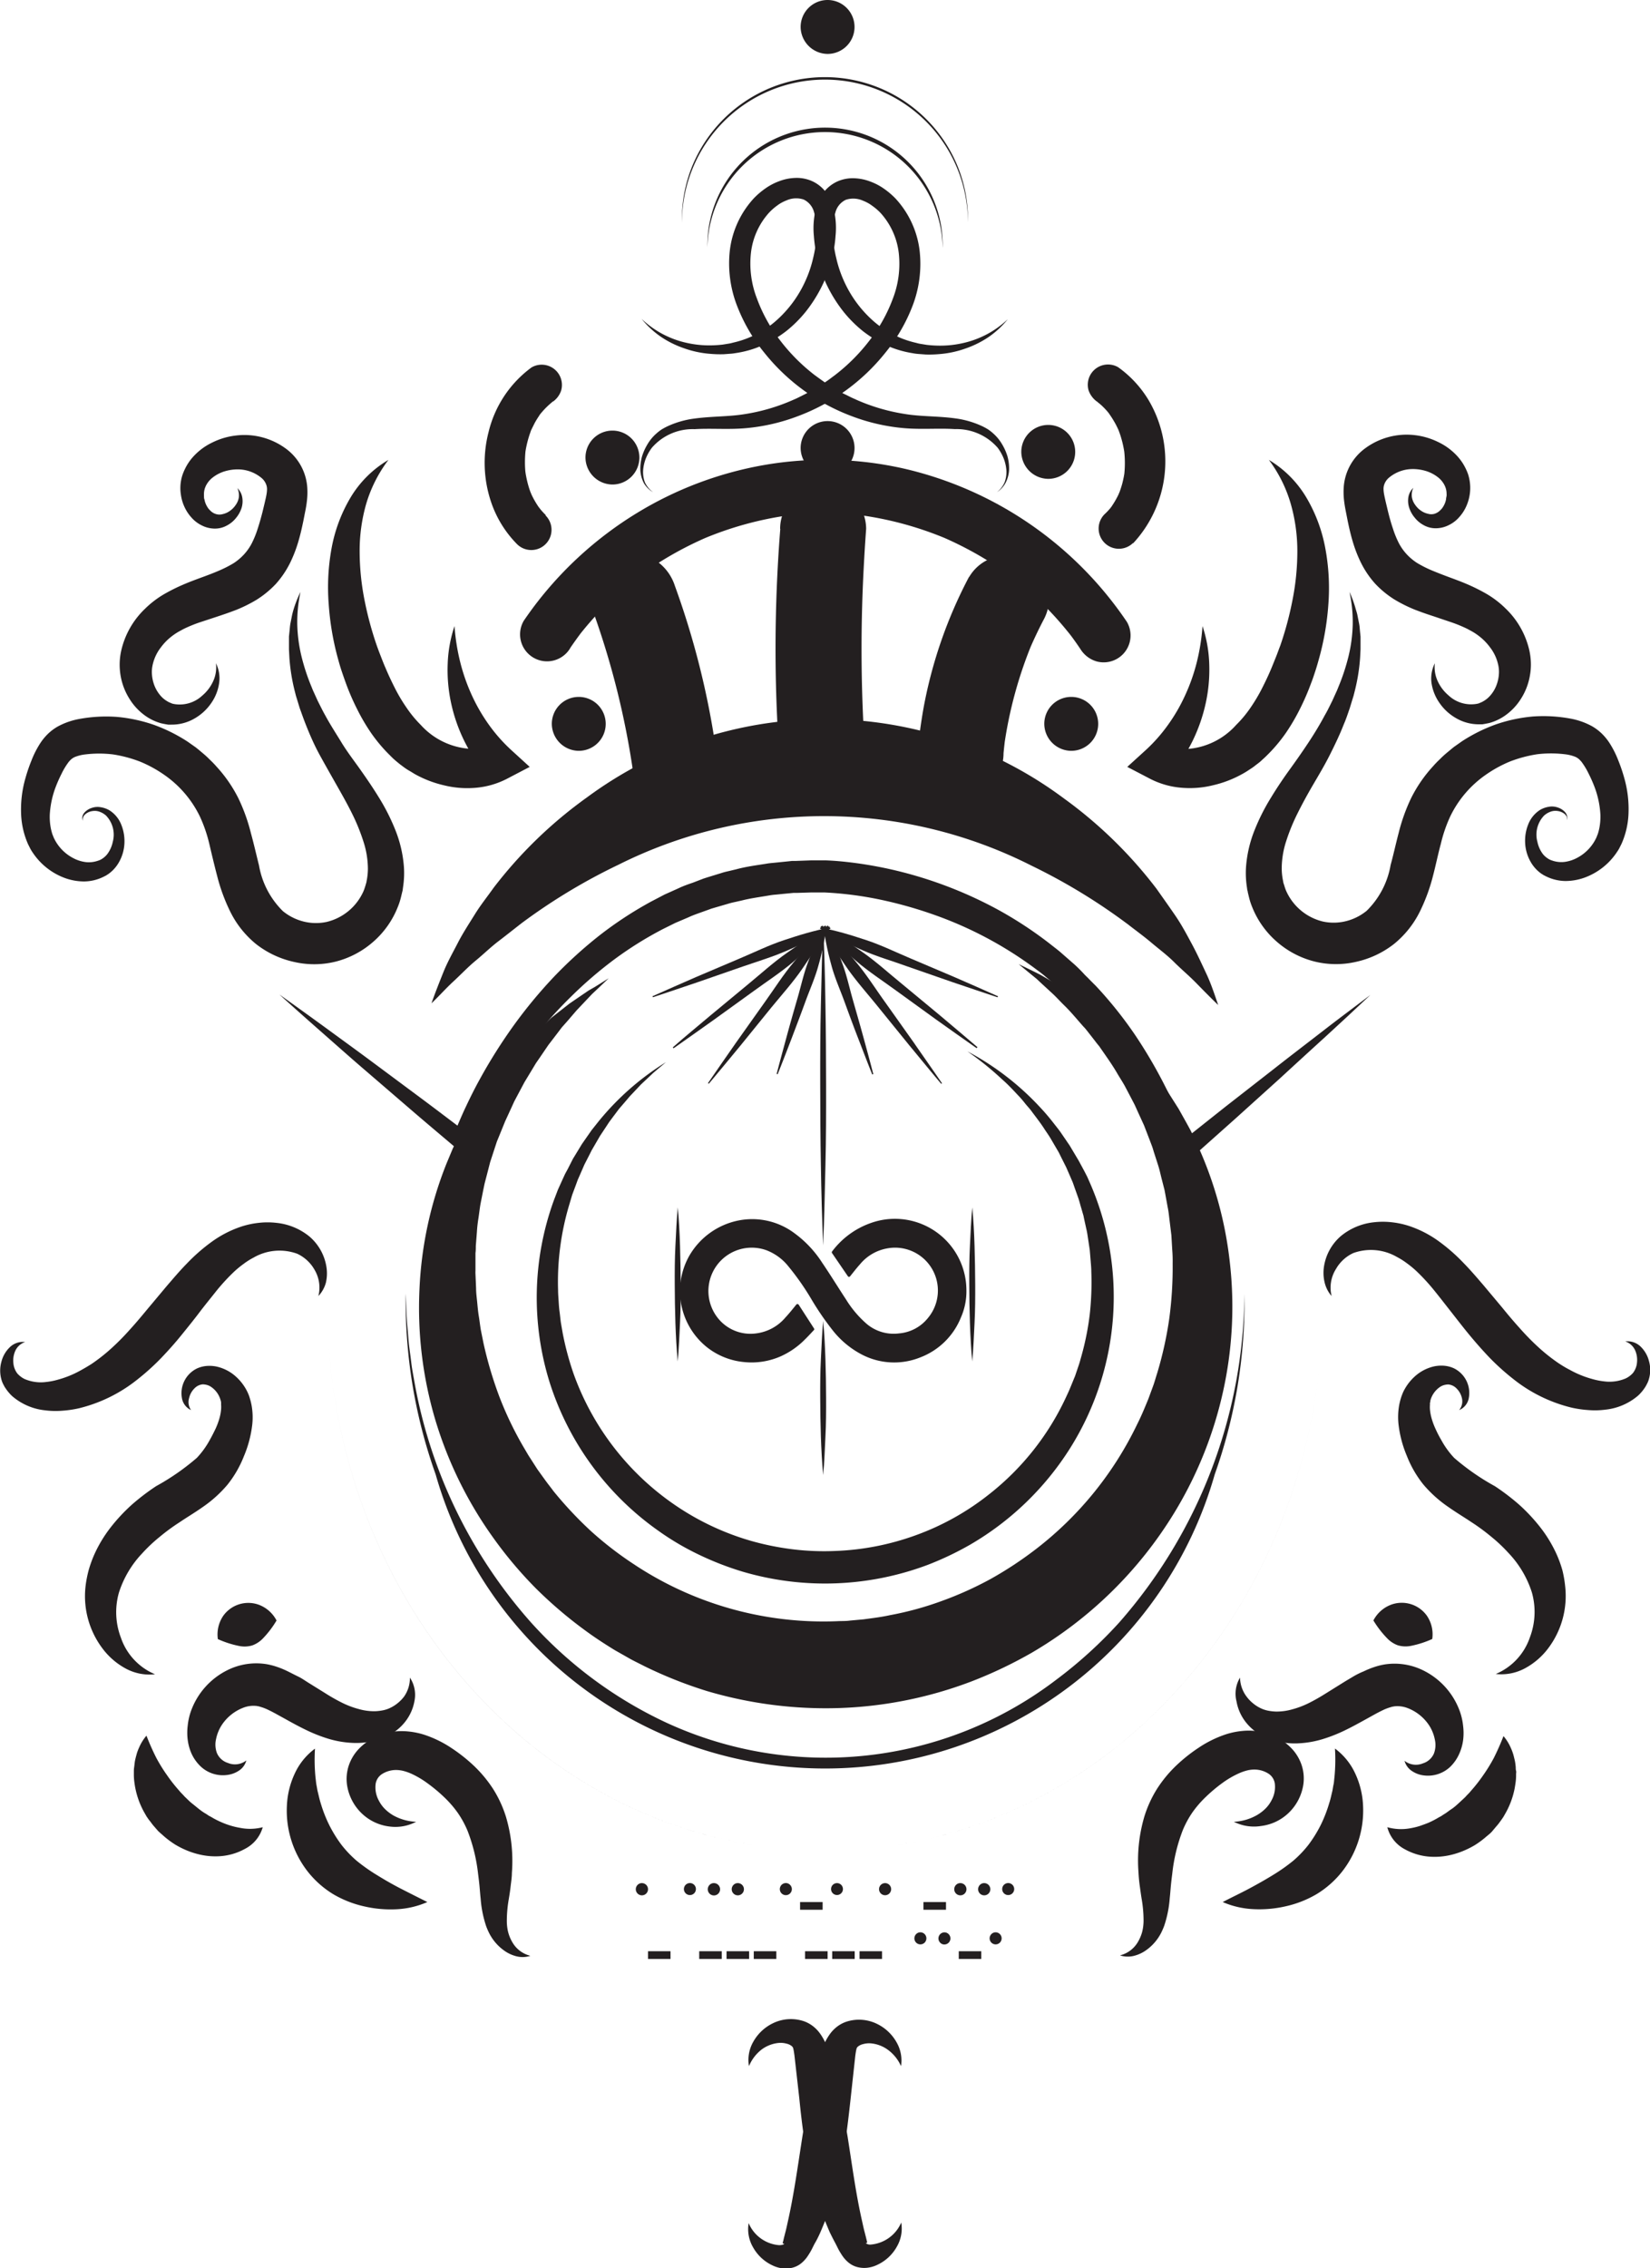 <svg xmlns="http://www.w3.org/2000/svg" width="30" height="41.225" viewBox="0 0 30 41.225">
  <g id="Lootverse_Emblem_black" data-name="Lootverse Emblem_black" transform="translate(-195.851 -75.41)">
    <path id="Path_10969" data-name="Path 10969" d="M402.552,255.99c.068-.1.14-.2.215-.3l-.077.1a6.1,6.1,0,0,1,1.089-1.091l-.1.076a6.38,6.38,0,0,1,1.414-.824l-.117.05a6.2,6.2,0,0,1,1.56-.428l-.13.018a5.875,5.875,0,0,1,1.56,0l-.13-.018a6.207,6.207,0,0,1,1.56.428l-.117-.05a6.393,6.393,0,0,1,1.413.825l-.1-.076a6.112,6.112,0,0,1,1.077,1.075l-.076-.1q.124.16.237.329a.518.518,0,0,0,.292.225.489.489,0,0,0,.553-.719,6.709,6.709,0,0,0-4.055-2.785,6.5,6.5,0,0,0-2.559-.061,6.632,6.632,0,0,0-2.3.873,6.732,6.732,0,0,0-1.883,1.718q-.086.116-.168.236a.49.49,0,1,0,.846.495Z" transform="translate(-196.336 -168.799)" fill="#231f20"/>
    <path id="Path_10970" data-name="Path 10970" d="M351.77,358.257c.066-.189.14-.374.215-.562s.173-.359.265-.538.2-.342.307-.515.229-.324.345-.488a8.012,8.012,0,0,1,1.694-1.639,7.275,7.275,0,0,1,8.67.016,8.026,8.026,0,0,1,1.689,1.647c.116.165.231.326.343.49s.207.343.3.516.179.361.263.54.148.375.213.564c-.139-.133-.271-.268-.4-.4s-.273-.252-.4-.379-.276-.237-.412-.352-.281-.22-.421-.329a10.714,10.714,0,0,0-1.759-1.072,8.352,8.352,0,0,0-7.512-.018,10.648,10.648,0,0,0-1.762,1.063c-.139.108-.278.219-.421.328s-.272.236-.413.352-.268.252-.405.378S351.91,358.124,351.77,358.257Z" transform="translate(-148.074 -264.612)" fill="#231f20"/>
    <path id="Path_10971" data-name="Path 10971" d="M423.154,290.213a14.949,14.949,0,0,1,.744,2.954.584.584,0,0,0,.139.265.59.59,0,0,0,.219.2.78.78,0,0,0,1.068-.28l.079-.186a.785.785,0,0,0,0-.415,14.937,14.937,0,0,0-.744-2.953.876.876,0,0,0-.359-.467.781.781,0,0,0-1.068.28A.759.759,0,0,0,423.154,290.213Z" transform="translate(-216.538 -203.742)" fill="#231f20"/>
    <path id="Path_10972" data-name="Path 10972" d="M494.133,263.862a27.63,27.63,0,0,0-.077,2.893q.011.412.034.823a.822.822,0,0,0,.228.553.783.783,0,0,0,1.107,0,.763.763,0,0,0,.228-.553,27.755,27.755,0,0,1-.009-2.894q.02-.412.05-.822a.783.783,0,0,0-1.335-.553l-.122.158a.78.78,0,0,0-.107.394Z" transform="translate(-284.095 -178.84)" fill="#231f20"/>
    <path id="Path_10973" data-name="Path 10973" d="M550.077,290.007a8.326,8.326,0,0,0-.824,2.365c-.05.279-.088.56-.114.842a.589.589,0,0,0,.067.3.578.578,0,0,0,.162.252.784.784,0,0,0,1.107,0l.122-.158a.774.774,0,0,0,.107-.394q.015-.16.036-.318l-.028.208a7.7,7.7,0,0,1,.531-1.937l-.078.186q.121-.284.264-.559a.823.823,0,0,0,.079-.6.782.782,0,0,0-.962-.545.787.787,0,0,0-.466.359Z" transform="translate(-336.607 -204.113)" fill="#231f20"/>
    <path id="Path_10974" data-name="Path 10974" d="M383.209,218.34a1.254,1.254,0,0,1-.093-.1c-.012-.014-.059-.074-.016-.018s0-.006-.014-.02a1.588,1.588,0,0,1-.134-.232c-.008-.016-.038-.087-.01-.021s0-.005-.008-.022c-.016-.042-.03-.085-.042-.128a1.878,1.878,0,0,1-.054-.264l.011.1a1.979,1.979,0,0,1,0-.509l-.013.1a1.955,1.955,0,0,1,.074-.326c.008-.025.017-.05.026-.075l.014-.037c.024-.063-.013.037-.016.037s.066-.136.073-.151a1.507,1.507,0,0,1,.082-.134.433.433,0,0,1,.05-.07s-.067.082-.023.031l.025-.03a1.466,1.466,0,0,1,.109-.114c.021-.02.043-.039.065-.058,0,0,.027-.026.031-.025s-.085.063-.023.019a.4.4,0,0,0,.169-.219.368.368,0,0,0-.54-.415,2.051,2.051,0,0,0-.781,1.175,2.227,2.227,0,0,0,.069,1.336,2,2,0,0,0,.448.7.367.367,0,0,0,.52-.52Z" transform="translate(-177.437 -133.571)" fill="#231f20"/>
    <path id="Path_10975" data-name="Path 10975" d="M614.686,218.991a2.187,2.187,0,0,0,.292-2.593,2,2,0,0,0-.561-.611.368.368,0,0,0-.539.416.424.424,0,0,0,.168.219c.024.017.065.058-.023-.019l.025.02c.023.018.044.038.066.057a1.51,1.51,0,0,1,.115.12c.022.025.076.1,0,0l.046.064c.031.045.06.093.087.141s.047.094.07.141-.036-.09-.016-.036l.017.044c.009.025.018.05.026.075a1.95,1.95,0,0,1,.074.326l-.013-.1a1.975,1.975,0,0,1,.006.5l.013-.1a1.871,1.871,0,0,1-.05.257c-.012.043-.026.086-.041.128,0,.006-.025.057-.023.059s.04-.09.019-.044l-.016.036a1.618,1.618,0,0,1-.129.225.311.311,0,0,1-.037.05s.061-.075.028-.037l-.02.025c-.031.037-.063.071-.1.105a.367.367,0,0,0,.52.52Z" transform="translate(-398.236 -133.703)" fill="#231f20"/>
    <path id="Path_10976" data-name="Path 10976" d="M445.464,145.463a.47.47,0,0,1-.168-.166.58.58,0,0,1-.064-.234.832.832,0,0,1,.028-.244.971.971,0,0,1,.1-.226.794.794,0,0,1,.159-.194.777.777,0,0,1,.1-.078,1.171,1.171,0,0,1,.11-.059,1.671,1.671,0,0,1,.473-.137c.322-.045.636-.034.931-.083a3.491,3.491,0,0,0,.863-.252c.034-.015.069-.029.1-.045l.1-.05c.067-.032.131-.072.2-.109s.126-.079.189-.119.122-.087.182-.131a3.4,3.4,0,0,0,.629-.629,2.846,2.846,0,0,0,.427-.764,1.756,1.756,0,0,0,.107-.829,1.311,1.311,0,0,0-.333-.73,1.028,1.028,0,0,0-.151-.129.671.671,0,0,0-.163-.09.432.432,0,0,0-.315-.018.352.352,0,0,0-.191.235,1.087,1.087,0,0,0-.043.4,2.116,2.116,0,0,0,.061.43,2.157,2.157,0,0,0,.14.414,2.126,2.126,0,0,0,.513.706,1.761,1.761,0,0,0,.771.409c.036.008.072.02.109.025l.111.018a2.093,2.093,0,0,0,.224.014,1.862,1.862,0,0,0,.45-.05,1.72,1.72,0,0,0,.8-.431,1.657,1.657,0,0,1-.346.322,1.787,1.787,0,0,1-.429.213,1.83,1.83,0,0,1-.474.1,2.074,2.074,0,0,1-.244.007l-.122-.009a.916.916,0,0,1-.122-.016,1.861,1.861,0,0,1-.473-.142,2.142,2.142,0,0,1-.425-.258,2.286,2.286,0,0,1-.352-.352,2.59,2.59,0,0,1-.27-.418,2.451,2.451,0,0,1-.269-.958,1.435,1.435,0,0,1,.045-.527.808.808,0,0,1,.132-.266.655.655,0,0,1,.252-.2.689.689,0,0,1,.311-.057.9.9,0,0,1,.287.06,1.065,1.065,0,0,1,.249.131,1.412,1.412,0,0,1,.207.176,1.692,1.692,0,0,1,.439.946,2.13,2.13,0,0,1-.131,1.013,3.121,3.121,0,0,1-.5.855,3.685,3.685,0,0,1-1.572,1.139,3.538,3.538,0,0,1-.947.221c-.327.03-.64,0-.941.019a.981.981,0,0,0-.777.338.864.864,0,0,0-.109.193.766.766,0,0,0-.05.217.532.532,0,0,0,.033.22A.472.472,0,0,0,445.464,145.463Z" transform="translate(-237.738 -61.106)" fill="#231f20"/>
    <path id="Path_10977" data-name="Path 10977" d="M452.295,145.406a.471.471,0,0,0,.14-.18.531.531,0,0,0,.033-.22.762.762,0,0,0-.05-.217.861.861,0,0,0-.109-.193.992.992,0,0,0-.777-.338c-.3-.02-.614.011-.941-.019a3.539,3.539,0,0,1-.947-.221,3.685,3.685,0,0,1-1.571-1.141,3.121,3.121,0,0,1-.5-.855,2.129,2.129,0,0,1-.133-1.013,1.693,1.693,0,0,1,.439-.949,1.409,1.409,0,0,1,.207-.176,1.066,1.066,0,0,1,.249-.131.9.9,0,0,1,.287-.06.689.689,0,0,1,.311.057.654.654,0,0,1,.252.2.809.809,0,0,1,.132.266,1.437,1.437,0,0,1,.045.527,2.451,2.451,0,0,1-.269.958,2.591,2.591,0,0,1-.27.419,2.284,2.284,0,0,1-.352.352,2.143,2.143,0,0,1-.425.258,1.862,1.862,0,0,1-.473.142c-.041.006-.081.014-.122.016l-.122.009a2.081,2.081,0,0,1-.244-.007,1.829,1.829,0,0,1-.474-.1,1.785,1.785,0,0,1-.429-.213,1.657,1.657,0,0,1-.346-.322,1.72,1.72,0,0,0,.8.431,1.861,1.861,0,0,0,.45.05,2.094,2.094,0,0,0,.224-.014l.111-.018c.037-.005.072-.017.109-.025a1.761,1.761,0,0,0,.771-.409,2.126,2.126,0,0,0,.513-.706,2.156,2.156,0,0,0,.14-.414,2.112,2.112,0,0,0,.061-.43,1.085,1.085,0,0,0-.043-.4.352.352,0,0,0-.191-.235.432.432,0,0,0-.315.018.671.671,0,0,0-.163.09,1.029,1.029,0,0,0-.148.129,1.31,1.31,0,0,0-.331.73,1.756,1.756,0,0,0,.107.829,2.848,2.848,0,0,0,.424.766,3.4,3.4,0,0,0,.627.629q.09.066.182.131c.063.039.124.082.189.119s.129.077.2.109l.1.05.1.045a3.493,3.493,0,0,0,.863.252c.295.05.609.037.931.082a1.671,1.671,0,0,1,.473.137,1.174,1.174,0,0,1,.11.059.778.778,0,0,1,.1.078.794.794,0,0,1,.159.194.975.975,0,0,1,.1.226.833.833,0,0,1,.028.243.581.581,0,0,1-.064.234A.47.47,0,0,1,452.295,145.406Z" transform="translate(-238.319 -61.049)" fill="#231f20"/>
    <path id="Path_10978" data-name="Path 10978" d="M421.129,241.57a.49.49,0,1,0-.49-.49A.495.495,0,0,0,421.129,241.57Z" transform="translate(-214.143 -157.354)" fill="#231f20"/>
    <path id="Path_10979" data-name="Path 10979" d="M588.479,239.39a.49.49,0,1,0-.49-.49A.495.495,0,0,0,588.479,239.39Z" transform="translate(-373.569 -155.277)" fill="#231f20"/>
    <path id="Path_10980" data-name="Path 10980" d="M503.749,228.51a.49.49,0,1,0-.49-.49.494.494,0,0,0,.49.49Z" transform="translate(-292.851 -144.467)" fill="#231f20"/>
    <path id="Path_10981" data-name="Path 10981" d="M503.749,76.39a.49.49,0,1,0-.49-.49A.495.495,0,0,0,503.749,76.39Z" transform="translate(-292.851)" fill="#231f20"/>
    <path id="Path_10982" data-name="Path 10982" d="M408.2,343.71a.49.49,0,1,0-.49-.49A.494.494,0,0,0,408.2,343.71Z" transform="translate(-201.826 -254.654)" fill="#231f20"/>
    <path id="Path_10983" data-name="Path 10983" d="M597.289,343.71a.49.49,0,1,0-.49-.49A.494.494,0,0,0,597.289,343.71Z" transform="translate(-381.961 -254.654)" fill="#231f20"/>
    <path id="Path_10984" data-name="Path 10984" d="M296.84,410.121q.43.306.857.617c.284.208.569.414.851.624l.848.63c.283.21.562.424.844.635l-.24.074c.036-.1.071-.185.11-.275s.077-.178.119-.265c.082-.175.168-.347.261-.514a9.541,9.541,0,0,1,.612-.968,8.7,8.7,0,0,1,.724-.875,7.994,7.994,0,0,1,.835-.759,6.9,6.9,0,0,1,.936-.613l.247-.129.254-.114c.083-.04.171-.071.257-.1l.13-.05.065-.025.065-.021.264-.081c.044-.015.089-.025.133-.035l.134-.032c.177-.048.359-.072.539-.1.046-.009.092-.013.136-.017l.138-.014.138-.014.063-.007.068,0,.271-.01c.046,0,.088,0,.138,0s.1,0,.142,0c.184.007.367.026.547.05s.36.056.538.093a7.562,7.562,0,0,1,2.056.762,7.14,7.14,0,0,1,.933.615c.073.059.149.113.219.177l.213.186c.07.063.138.131.2.2.034.033.068.066.1.1l.1.1a7.354,7.354,0,0,1,.714.893,8.773,8.773,0,0,1,1.022,2.068l-.253-.075.872-.692.876-.683c.291-.229.585-.453.876-.678q.219-.17.441-.337l.443-.334-.409.383-.411.379c-.277.252-.548.5-.825.755l-.83.749-.833.742-.163.143-.088-.22a8.975,8.975,0,0,0-1.054-1.918,7.263,7.263,0,0,0-.7-.813l-.092-.095c-.032-.031-.065-.06-.1-.09-.065-.059-.129-.12-.2-.177l-.2-.168c-.033-.029-.068-.055-.1-.081l-.105-.078a6.961,6.961,0,0,0-1.823-.967,7.688,7.688,0,0,0-.986-.277,6.49,6.49,0,0,0-1.005-.129l-.122,0-.125,0-.255.008h-.064l-.063.006-.126.012-.126.013a1.156,1.156,0,0,0-.125.015c-.167.029-.335.05-.5.092l-.124.028a1.257,1.257,0,0,0-.123.031l-.244.071-.061.018-.06.022-.12.043c-.08.029-.16.056-.238.093l-.235.1-.23.114a6.587,6.587,0,0,0-.88.549,7.476,7.476,0,0,0-.8.689,8.209,8.209,0,0,0-.714.8,9.293,9.293,0,0,0-.62.9c-.1.156-.188.314-.274.476-.043.08-.085.163-.125.245s-.08.168-.113.245l-.087.2-.153-.13c-.27-.229-.541-.456-.809-.687l-.805-.693c-.269-.23-.534-.466-.8-.7S297.1,410.358,296.84,410.121Z" transform="translate(-95.908 -316.636)" fill="#231f20"/>
    <path id="Path_10985" data-name="Path 10985" d="M323.862,253.28a2.494,2.494,0,0,0-.407.809,3.1,3.1,0,0,0-.116.861,4.581,4.581,0,0,0,.086.864,6.151,6.151,0,0,0,.226.841c.024.068.05.136.075.2s.053.137.081.2c.056.134.118.264.181.388a3.026,3.026,0,0,0,.212.352,2.09,2.09,0,0,0,.249.3,1.323,1.323,0,0,0,1.3.4l-.1.511a2.979,2.979,0,0,1-.648-1.311,2.843,2.843,0,0,1-.061-.709,2.394,2.394,0,0,1,.124-.686,3.783,3.783,0,0,0,.106.664,3.458,3.458,0,0,0,.216.609,3.229,3.229,0,0,0,.318.541,2.955,2.955,0,0,0,.407.453l.32.292-.419.219a1.514,1.514,0,0,1-.566.161,1.753,1.753,0,0,1-.572-.045,2.007,2.007,0,0,1-.524-.2c-.041-.023-.08-.05-.121-.072a1.25,1.25,0,0,1-.116-.08c-.038-.027-.075-.058-.111-.088s-.069-.061-.1-.093a2.846,2.846,0,0,1-.349-.41,3.6,3.6,0,0,1-.263-.448,4.313,4.313,0,0,1-.2-.462c-.028-.077-.055-.154-.081-.232s-.048-.158-.07-.238a5.016,5.016,0,0,1-.163-.977,3.944,3.944,0,0,1,.05-.994,2.785,2.785,0,0,1,.346-.934A1.958,1.958,0,0,1,323.862,253.28Z" transform="translate(-120.949 -169.511)" fill="#231f20"/>
    <path id="Path_10986" data-name="Path 10986" d="M633.892,253.28a1.962,1.962,0,0,1,.682.685,2.809,2.809,0,0,1,.346.934,3.943,3.943,0,0,1,.054.994,4.977,4.977,0,0,1-.165.977c-.022.079-.044.159-.07.238s-.05.155-.081.232a4.306,4.306,0,0,1-.2.462,3.668,3.668,0,0,1-.263.448,2.878,2.878,0,0,1-.349.41c-.032.032-.067.062-.1.093s-.074.058-.111.088-.077.054-.116.08-.079.05-.12.072a2.013,2.013,0,0,1-.524.2,1.753,1.753,0,0,1-.572.045,1.509,1.509,0,0,1-.566-.16l-.42-.219.321-.292a2.927,2.927,0,0,0,.406-.453,3.158,3.158,0,0,0,.318-.541,3.417,3.417,0,0,0,.217-.609,3.819,3.819,0,0,0,.106-.664,2.413,2.413,0,0,1,.122.685,2.848,2.848,0,0,1-.063.712,3.039,3.039,0,0,1-.239.689,3,3,0,0,1-.409.622l-.1-.511a1.313,1.313,0,0,0,1.3-.4,2.092,2.092,0,0,0,.252-.3,3.114,3.114,0,0,0,.212-.352c.063-.124.125-.252.181-.388.028-.067.055-.136.081-.2s.05-.135.076-.2a6.089,6.089,0,0,0,.225-.841,4.551,4.551,0,0,0,.086-.864,3.12,3.12,0,0,0-.116-.861A2.482,2.482,0,0,0,633.892,253.28Z" transform="translate(-414.97 -169.511)" fill="#231f20"/>
    <path id="Path_10987" data-name="Path 10987" d="M208.62,304.69a2.566,2.566,0,0,0-.059.591,2.745,2.745,0,0,0,.076.578,3.772,3.772,0,0,0,.181.551l.027.067.03.066.06.132c.045.087.086.174.134.258.092.171.2.336.3.5s.22.319.338.486.233.335.343.515a3.743,3.743,0,0,1,.292.578,2.25,2.25,0,0,1,.158.676,1.677,1.677,0,0,1-.016.368l-.006.046c0,.015-.007.03-.01.046l-.022.091a1.206,1.206,0,0,1-.059.181,1.635,1.635,0,0,1-.434.619,1.654,1.654,0,0,1-.671.364,1.618,1.618,0,0,1-.769.014,1.714,1.714,0,0,1-.7-.326,1.764,1.764,0,0,1-.472-.593,3.306,3.306,0,0,1-.235-.639c-.054-.206-.1-.4-.143-.584a2.608,2.608,0,0,0-.171-.5,1.954,1.954,0,0,0-.642-.755,2.28,2.28,0,0,0-.448-.246,2.363,2.363,0,0,0-.493-.131,2.093,2.093,0,0,0-.5,0,.731.731,0,0,0-.192.047.274.274,0,0,0-.058.035.4.4,0,0,0-.06.063,1.291,1.291,0,0,0-.124.207,2.545,2.545,0,0,0-.108.244,1.673,1.673,0,0,0-.106.5,1.1,1.1,0,0,0,.018.241,1.006,1.006,0,0,0,.03.116c.007.017.014.034.02.05s.016.034.024.05a.791.791,0,0,0,.331.33.657.657,0,0,0,.221.073.5.5,0,0,0,.224-.021l.027-.009.024-.01a.319.319,0,0,0,.045-.027.381.381,0,0,0,.081-.076.556.556,0,0,0,.1-.222.5.5,0,0,0-.121-.478.349.349,0,0,0-.111-.068.251.251,0,0,0-.13-.016.257.257,0,0,0-.127.05.158.158,0,0,0-.047.056.142.142,0,0,0-.009.071.14.14,0,0,1-.007-.076.172.172,0,0,1,.036-.071.3.3,0,0,1,.136-.087.322.322,0,0,1,.167-.011.444.444,0,0,1,.159.059.546.546,0,0,1,.212.265.8.8,0,0,1,.054.336.763.763,0,0,1-.1.34.668.668,0,0,1-.117.151.639.639,0,0,1-.075.062l-.042.027-.041.021a.812.812,0,0,1-.361.087,1.03,1.03,0,0,1-.359-.067,1.2,1.2,0,0,1-.563-.444.887.887,0,0,1-.05-.079l-.043-.085a1.5,1.5,0,0,1-.126-.522,2.064,2.064,0,0,1,.078-.682,2.938,2.938,0,0,1,.108-.316,1.736,1.736,0,0,1,.162-.319,1.023,1.023,0,0,1,.135-.165.9.9,0,0,1,.186-.139,1.308,1.308,0,0,1,.377-.133,2.706,2.706,0,0,1,.692-.04,2.838,2.838,0,0,1,.673.144,2.974,2.974,0,0,1,.615.306l.142.1c.046.035.09.073.134.11a1.636,1.636,0,0,1,.128.118,1.677,1.677,0,0,1,.121.125,2.511,2.511,0,0,1,.4.58,3.3,3.3,0,0,1,.227.634c.055.2.1.4.146.582a1.531,1.531,0,0,0,.435.832.961.961,0,0,0,.378.189.927.927,0,0,0,.42.006.982.982,0,0,0,.654-.53.648.648,0,0,0,.039-.1l.017-.054c0-.009.006-.018.008-.027l.005-.028a1.14,1.14,0,0,0,.024-.229,1.627,1.627,0,0,0-.082-.495,3.578,3.578,0,0,0-.212-.518c-.085-.171-.181-.34-.279-.513s-.2-.352-.3-.534-.182-.37-.258-.563c-.04-.1-.072-.195-.108-.292l-.046-.151-.023-.074-.019-.075a3.426,3.426,0,0,1-.1-.614l-.008-.155V305.5l.008-.077c.006-.05.008-.1.017-.153l.03-.151a1.472,1.472,0,0,1,.04-.147A2.133,2.133,0,0,1,208.62,304.69Z" transform="translate(-7.305 -218.522)" fill="#231f20"/>
    <path id="Path_10988" data-name="Path 10988" d="M683.914,304.69a2.143,2.143,0,0,1,.106.284c.013.05.032.1.04.147l.03.151c.01.05.011.1.017.153l.008.077v.077c0,.05,0,.1,0,.155l-.008.155a3.423,3.423,0,0,1-.1.614l-.019.075-.023.074-.046.151c-.035.1-.067.2-.108.292-.075.193-.165.379-.258.564s-.2.363-.3.534-.194.342-.279.513a3.581,3.581,0,0,0-.21.511,1.628,1.628,0,0,0-.082.495,1.14,1.14,0,0,0,.024.229l.005.028a.112.112,0,0,0,.008.027l.017.054a.647.647,0,0,0,.039.1.982.982,0,0,0,.654.53.925.925,0,0,0,.42-.006.96.96,0,0,0,.378-.189,1.53,1.53,0,0,0,.435-.832c.05-.181.092-.377.146-.582a3.307,3.307,0,0,1,.227-.634,2.512,2.512,0,0,1,.4-.58,1.665,1.665,0,0,1,.121-.125,1.643,1.643,0,0,1,.128-.118c.045-.037.089-.075.134-.11l.142-.1a2.975,2.975,0,0,1,.615-.306,2.838,2.838,0,0,1,.673-.144,2.708,2.708,0,0,1,.692.04,1.308,1.308,0,0,1,.377.133.9.9,0,0,1,.186.139,1.016,1.016,0,0,1,.135.164,1.733,1.733,0,0,1,.162.319,2.923,2.923,0,0,1,.108.316,2.063,2.063,0,0,1,.078.682,1.5,1.5,0,0,1-.126.522l-.043.085c-.015.028-.033.053-.05.079a1.2,1.2,0,0,1-.564.444,1.03,1.03,0,0,1-.359.067.813.813,0,0,1-.361-.087l-.041-.021-.042-.027a.635.635,0,0,1-.075-.062.668.668,0,0,1-.117-.151.761.761,0,0,1-.1-.34.793.793,0,0,1,.054-.336.546.546,0,0,1,.212-.265.444.444,0,0,1,.158-.059.322.322,0,0,1,.167.011.3.3,0,0,1,.136.087.171.171,0,0,1,.036.071.14.14,0,0,1-.007.076.142.142,0,0,0,0-.066.159.159,0,0,0-.044-.054.258.258,0,0,0-.127-.05.252.252,0,0,0-.13.016.349.349,0,0,0-.111.068.5.5,0,0,0-.121.478.556.556,0,0,0,.1.222.382.382,0,0,0,.081.074.312.312,0,0,0,.045.027l.024.01.027.009a.5.5,0,0,0,.224.021.658.658,0,0,0,.221-.073.791.791,0,0,0,.331-.33c.008-.017.018-.034.024-.05s.013-.035.02-.05a1.007,1.007,0,0,0,.03-.116,1.1,1.1,0,0,0,.018-.241,1.673,1.673,0,0,0-.106-.5,2.539,2.539,0,0,0-.108-.244,1.291,1.291,0,0,0-.124-.207.407.407,0,0,0-.06-.063.274.274,0,0,0-.058-.035.73.73,0,0,0-.192-.047,2.1,2.1,0,0,0-.5,0,2.368,2.368,0,0,0-.493.131,2.277,2.277,0,0,0-.448.246,1.955,1.955,0,0,0-.642.755,2.61,2.61,0,0,0-.171.5c-.05.183-.089.378-.143.584a3.3,3.3,0,0,1-.235.639,1.765,1.765,0,0,1-.472.593,1.714,1.714,0,0,1-.7.327,1.618,1.618,0,0,1-.769-.014,1.654,1.654,0,0,1-.674-.364,1.635,1.635,0,0,1-.435-.617,1.208,1.208,0,0,1-.059-.181l-.022-.091c0-.016-.007-.031-.01-.046l-.006-.046a1.683,1.683,0,0,1-.016-.368,2.247,2.247,0,0,1,.159-.677,3.74,3.74,0,0,1,.292-.578c.109-.18.225-.352.343-.515s.23-.323.338-.486.209-.329.3-.5c.05-.084.09-.171.134-.258l.06-.132.03-.066.027-.067a3.794,3.794,0,0,0,.181-.551,2.739,2.739,0,0,0,.076-.578A2.569,2.569,0,0,0,683.914,304.69Z" transform="translate(-463.527 -218.522)" fill="#231f20"/>
    <path id="Path_10989" data-name="Path 10989" d="M240.93,247.475a.612.612,0,0,1,.058.363.843.843,0,0,1-.143.361.92.92,0,0,1-.3.278.82.82,0,0,1-.425.114h-.059l-.058-.01-.059-.012a.5.5,0,0,1-.055-.016.908.908,0,0,1-.209-.1,1.05,1.05,0,0,1-.317-.323,1.151,1.151,0,0,1-.165-.422,1.194,1.194,0,0,1-.018-.233,1.157,1.157,0,0,1,.028-.228,1.515,1.515,0,0,1,.435-.764,1.747,1.747,0,0,1,.344-.263,3.315,3.315,0,0,1,.36-.179c.117-.05.232-.092.341-.132s.211-.079.307-.121a2.09,2.09,0,0,0,.256-.131.982.982,0,0,0,.188-.158.942.942,0,0,0,.141-.2,1.745,1.745,0,0,0,.108-.265c.033-.1.061-.2.089-.309l.04-.167c.012-.054.024-.1.031-.143a.6.6,0,0,0,.011-.1.239.239,0,0,0-.009-.069.287.287,0,0,0-.085-.133.675.675,0,0,0-.424-.161.825.825,0,0,0-.252.035.672.672,0,0,0-.217.112.427.427,0,0,0-.081.081.446.446,0,0,0-.031.047.287.287,0,0,0-.022.045.328.328,0,0,0-.025.109.6.6,0,0,0,0,.06c0,.02,0,.041.009.06a.359.359,0,0,0,.041.115.4.4,0,0,0,.032.05.452.452,0,0,0,.04.042.236.236,0,0,0,.1.057.215.215,0,0,0,.117,0,.352.352,0,0,0,.128-.056.4.4,0,0,0,.107-.107.324.324,0,0,0,.06-.144.311.311,0,0,0-.027-.165.307.307,0,0,1,.088.163.414.414,0,0,1-.013.2.545.545,0,0,1-.1.179.514.514,0,0,1-.166.137.445.445,0,0,1-.227.056.531.531,0,0,1-.23-.058.6.6,0,0,1-.187-.143.755.755,0,0,1-.127-.193.777.777,0,0,1-.065-.222.754.754,0,0,1,0-.24.716.716,0,0,1,.03-.123.906.906,0,0,1,.047-.111.932.932,0,0,1,.132-.2,1.118,1.118,0,0,1,.365-.276,1.292,1.292,0,0,1,.431-.126,1.272,1.272,0,0,1,.9.236.956.956,0,0,1,.392.7,1.31,1.31,0,0,1-.005.246,1.986,1.986,0,0,1-.032.2l-.035.178c-.025.12-.053.245-.091.372a2.43,2.43,0,0,1-.151.388,1.716,1.716,0,0,1-.256.377,1.78,1.78,0,0,1-.352.289,2.566,2.566,0,0,1-.373.185c-.122.047-.24.087-.352.124l-.322.106a2.535,2.535,0,0,0-.28.116c-.041.023-.083.044-.12.067a1.089,1.089,0,0,0-.109.077,1,1,0,0,0-.183.19.787.787,0,0,0-.122.222.775.775,0,0,0-.032.118.566.566,0,0,0-.01.118.7.7,0,0,0,.05.244.626.626,0,0,0,.138.208.514.514,0,0,0,.1.074.283.283,0,0,0,.053.025l.027.012.029.007a.6.6,0,0,0,.521-.153.743.743,0,0,0,.193-.252A.6.6,0,0,0,240.93,247.475Z" transform="translate(-41.153 -160.011)" fill="#231f20"/>
    <path id="Path_10990" data-name="Path 10990" d="M719.031,247.456a.608.608,0,0,0,.055.332.744.744,0,0,0,.193.252.6.6,0,0,0,.521.153l.029-.007.027-.012a.3.3,0,0,0,.053-.025.494.494,0,0,0,.1-.074.61.61,0,0,0,.138-.208.693.693,0,0,0,.05-.244.564.564,0,0,0-.01-.118.833.833,0,0,0-.032-.118.8.8,0,0,0-.122-.222,1.018,1.018,0,0,0-.183-.19,1.089,1.089,0,0,0-.109-.077c-.037-.023-.079-.044-.12-.067a2.57,2.57,0,0,0-.28-.116l-.32-.108c-.114-.037-.232-.077-.352-.124a2.584,2.584,0,0,1-.372-.185,1.753,1.753,0,0,1-.352-.289,1.7,1.7,0,0,1-.256-.377,2.432,2.432,0,0,1-.151-.388c-.038-.127-.066-.252-.091-.372l-.035-.178c-.012-.061-.024-.128-.032-.2a1.315,1.315,0,0,1-.005-.246.956.956,0,0,1,.392-.7,1.271,1.271,0,0,1,.894-.238,1.293,1.293,0,0,1,.431.126,1.12,1.12,0,0,1,.365.276.937.937,0,0,1,.132.2.924.924,0,0,1,.047.111.813.813,0,0,1-.036.586.739.739,0,0,1-.127.193.588.588,0,0,1-.187.143.531.531,0,0,1-.23.058.445.445,0,0,1-.227-.056.514.514,0,0,1-.164-.137.535.535,0,0,1-.1-.179.414.414,0,0,1-.014-.2.308.308,0,0,1,.089-.163.3.3,0,0,0-.027.165.323.323,0,0,0,.06.144.4.4,0,0,0,.107.107.352.352,0,0,0,.128.056.215.215,0,0,0,.117,0,.279.279,0,0,0,.05-.022.272.272,0,0,0,.047-.035.459.459,0,0,0,.04-.042.469.469,0,0,0,.032-.05.385.385,0,0,0,.041-.115c0-.02.006-.041.009-.06s0-.04,0-.06a.328.328,0,0,0-.025-.109.341.341,0,0,0-.022-.045.471.471,0,0,0-.031-.047.428.428,0,0,0-.081-.081.673.673,0,0,0-.217-.112.826.826,0,0,0-.252-.035.675.675,0,0,0-.424.161.284.284,0,0,0-.085.133.236.236,0,0,0-.009.069.609.609,0,0,0,.011.1c.008.042.019.09.031.143l.04.167c.027.109.056.213.089.309a1.751,1.751,0,0,0,.108.265.942.942,0,0,0,.141.2.983.983,0,0,0,.188.158,2.087,2.087,0,0,0,.256.131c.1.042.2.081.307.121s.224.082.341.132a3.371,3.371,0,0,1,.36.179,1.748,1.748,0,0,1,.344.263,1.52,1.52,0,0,1,.435.764,1.2,1.2,0,0,1,.028.228,1.113,1.113,0,0,1-.018.233,1.141,1.141,0,0,1-.164.422,1.058,1.058,0,0,1-.318.323.92.92,0,0,1-.209.1.5.5,0,0,1-.055.016l-.059.012-.058.01h-.058a.819.819,0,0,1-.425-.114.914.914,0,0,1-.3-.278.844.844,0,0,1-.143-.361A.62.62,0,0,1,719.031,247.456Z" transform="translate(-497.092 -159.992)" fill="#231f20"/>
    <path id="Path_10991" data-name="Path 10991" d="M575.369,822.94a.11.11,0,0,1,.077.187.109.109,0,1,1-.155-.154A.106.106,0,0,1,575.369,822.94Z" transform="translate(-361.415 -712.411)" fill="#231f20"/>
    <path id="Path_10992" data-name="Path 10992" d="M563.55,829.76h.409v.14h-.409Z" transform="translate(-350.267 -718.887)" fill="#231f20"/>
    <path id="Path_10993" data-name="Path 10993" d="M555.736,822.94a.106.106,0,0,1,.077.033.11.11,0,0,1-.077.187.1.1,0,0,1-.078-.033.11.11,0,0,1,.078-.187Z" transform="translate(-342.713 -712.41)" fill="#231f20"/>
    <path id="Path_10994" data-name="Path 10994" d="M546.519,822.94a.11.11,0,0,1,.077.187.109.109,0,1,1-.155-.154A.106.106,0,0,1,546.519,822.94Z" transform="translate(-333.933 -712.411)" fill="#231f20"/>
    <path id="Path_10995" data-name="Path 10995" d="M525.5,829.76h.409v.14H525.5Z" transform="translate(-314.021 -718.887)" fill="#231f20"/>
    <path id="Path_10996" data-name="Path 10996" d="M515,829.76h.409v.14H515Z" transform="translate(-304.018 -718.887)" fill="#231f20"/>
    <path id="Path_10997" data-name="Path 10997" d="M504.59,829.76H505v.14h-.41Z" transform="translate(-294.102 -718.887)" fill="#231f20"/>
    <path id="Path_10998" data-name="Path 10998" d="M484.94,829.76h.41v.14h-.41Z" transform="translate(-275.384 -718.887)" fill="#231f20"/>
    <path id="Path_10999" data-name="Path 10999" d="M474.48,829.76h.41v.14h-.41Z" transform="translate(-265.419 -718.887)" fill="#231f20"/>
    <path id="Path_11000" data-name="Path 11000" d="M464,829.76h.41v.14H464Z" transform="translate(-255.436 -718.887)" fill="#231f20"/>
    <path id="Path_11001" data-name="Path 11001" d="M444.38,829.76h.409v.14h-.409Z" transform="translate(-236.747 -718.887)" fill="#231f20"/>
    <path id="Path_11002" data-name="Path 11002" d="M580.176,805.15a.107.107,0,0,1,.078.033.109.109,0,1,1-.078-.033Z" transform="translate(-365.994 -695.516)" fill="#231f20"/>
    <path id="Path_11003" data-name="Path 11003" d="M570.931,805.15a.111.111,0,1,1-.077.033A.105.105,0,0,1,570.931,805.15Z" transform="translate(-357.187 -695.515)" fill="#231f20"/>
    <path id="Path_11004" data-name="Path 11004" d="M561.771,805.15a.111.111,0,1,1-.077.033A.106.106,0,0,1,561.771,805.15Z" transform="translate(-348.461 -695.515)" fill="#231f20"/>
    <path id="Path_11005" data-name="Path 11005" d="M550,812h.41v.14H550Z" transform="translate(-337.359 -702.021)" fill="#231f20"/>
    <path id="Path_11006" data-name="Path 11006" d="M532.946,805.15a.11.11,0,1,1-.1.068A.11.11,0,0,1,532.946,805.15Z" transform="translate(-321.004 -695.515)" fill="#231f20"/>
    <path id="Path_11007" data-name="Path 11007" d="M514.558,805.15a.107.107,0,0,1,.077.033.108.108,0,1,1-.077-.033Z" transform="translate(-303.488 -695.515)" fill="#231f20"/>
    <path id="Path_11008" data-name="Path 11008" d="M502.7,812h.41v.14h-.41Z" transform="translate(-292.302 -702.021)" fill="#231f20"/>
    <path id="Path_11009" data-name="Path 11009" d="M494.936,805.15a.105.105,0,0,1,.077.033.109.109,0,1,1-.154.155.11.11,0,0,1,.077-.188Z" transform="translate(-284.797 -695.516)" fill="#231f20"/>
    <path id="Path_11010" data-name="Path 11010" d="M476.481,805.15a.111.111,0,1,1-.078.033A.106.106,0,0,1,476.481,805.15Z" transform="translate(-267.216 -695.515)" fill="#231f20"/>
    <path id="Path_11011" data-name="Path 11011" d="M467.28,805.15a.112.112,0,1,1-.077.033A.105.105,0,0,1,467.28,805.15Z" transform="translate(-258.451 -695.515)" fill="#231f20"/>
    <path id="Path_11012" data-name="Path 11012" d="M458.1,805.15a.107.107,0,0,1,.077.033.109.109,0,1,1-.077-.033Z" transform="translate(-249.704 -695.516)" fill="#231f20"/>
    <path id="Path_11013" data-name="Path 11013" d="M439.691,805.15a.111.111,0,1,1-.077.033A.105.105,0,0,1,439.691,805.15Z" transform="translate(-232.171 -695.515)" fill="#231f20"/>
    <path id="Path_11014" data-name="Path 11014" d="M462.634,545.164l-.287-.42a.023.023,0,0,1,0-.028,1.5,1.5,0,0,1,.818-.553,1.3,1.3,0,0,1,1.625,1.252,1.174,1.174,0,0,1-.1.5,1.291,1.291,0,0,1-.733.723,1.273,1.273,0,0,1-1.069-.05,1.643,1.643,0,0,1-.534-.446,5.186,5.186,0,0,1-.37-.538,4.731,4.731,0,0,0-.431-.619.942.942,0,0,0-.406-.295.788.788,0,0,0-.88,1.23.757.757,0,0,0,.692.285.832.832,0,0,0,.542-.292c.068-.073.13-.151.194-.23a.028.028,0,0,1,.046,0l.255.395.023.036a.022.022,0,0,1,0,.028c-.055.058-.109.118-.167.174a1.446,1.446,0,0,1-.446.308,1.315,1.315,0,0,1-.666.1,1.279,1.279,0,0,1-.679-.278,1.306,1.306,0,0,1-.311-1.65,1.335,1.335,0,0,1,.906-.646,1.282,1.282,0,0,1,1.01.235,2,2,0,0,1,.5.532c.151.222.29.449.437.673a1.925,1.925,0,0,0,.375.442.76.76,0,0,0,.588.172.751.751,0,0,0,.524-.279.779.779,0,0,0-.734-1.267.828.828,0,0,0-.5.289c-.062.069-.119.143-.181.22a.023.023,0,0,1-.018.009A.023.023,0,0,1,462.634,545.164Z" transform="translate(-251.368 -446.56)" fill="#231f20"/>
    <path id="Path_11015" data-name="Path 11015" d="M454.541,539.84c.022.235.034.47.041.7s.011.47.012.7,0,.47-.012.7-.02.47-.042.7c-.022-.236-.034-.471-.042-.7s-.011-.471-.012-.7,0-.471.012-.7S454.519,540.075,454.541,539.84Z" transform="translate(-246.367 -442.486)" fill="#231f20"/>
    <path id="Path_11016" data-name="Path 11016" d="M567.441,539.84c.022.235.034.47.041.7s.011.47.012.7,0,.47-.012.7-.02.47-.042.7c-.022-.236-.034-.471-.042-.7s-.011-.471-.012-.7,0-.471.012-.7S567.418,540.075,567.441,539.84Z" transform="translate(-353.912 -442.486)" fill="#231f20"/>
    <path id="Path_11017" data-name="Path 11017" d="M510.281,583.53c.022.235.033.47.041.7s.011.47.012.7,0,.47-.012.7-.019.47-.041.7c-.022-.235-.034-.47-.042-.7s-.011-.47-.012-.7,0-.47.012-.7S510.259,583.765,510.281,583.53Z" transform="translate(-299.463 -484.112)" fill="#231f20"/>
    <path id="Path_11018" data-name="Path 11018" d="M510.281,432.82q.031.73.041,1.459c.009.487.011.974.012,1.459s0,.974-.012,1.459-.021.974-.041,1.459q-.031-.729-.042-1.459c-.009-.487-.011-.974-.012-1.459s0-.974.012-1.459S510.26,433.306,510.281,432.82Z" transform="translate(-299.463 -340.61)" fill="#231f20"/>
    <path id="Path_11019" data-name="Path 11019" d="M368.852,455.2l-.2.19-.1.094-.095.1-.189.2-.178.207-.089.1-.082.108-.164.214-.151.222-.076.11-.069.115-.138.228-.125.235-.062.117-.055.121-.11.239-.1.246-.05.122-.041.125-.081.248-.065.252-.033.126c-.01.042-.018.085-.027.127l-.05.252c-.015.085-.024.171-.037.256a2.408,2.408,0,0,0-.029.256l-.02.256c0,.042,0,.085-.006.128l0,.128,0,.128v.064a.548.548,0,0,0,0,.064l.011.256c0,.085.012.17.02.252s.015.169.029.252.023.168.037.252l.05.248a7.158,7.158,0,0,0,.286.963,6.285,6.285,0,0,0,.43.9l.063.107c.021.036.042.072.065.106l.134.209.144.2c.048.067.1.13.151.2a7.03,7.03,0,0,0,.675.72,6.351,6.351,0,0,0,.775.6,6.229,6.229,0,0,0,3.7,1.042c.081-.005.163,0,.243-.012l.243-.022c.161-.022.323-.041.481-.076a5.788,5.788,0,0,0,.939-.257,6.342,6.342,0,0,0,.889-.4,6.74,6.74,0,0,0,.818-.538,6.313,6.313,0,0,0,1.85-2.279c.075-.148.137-.3.2-.453l.086-.234c.029-.078.05-.159.076-.238a6.771,6.771,0,0,0,.218-.981,6.983,6.983,0,0,0,.063-1.012,2.513,2.513,0,0,0-.008-.255l-.015-.256-.031-.254c-.011-.085-.018-.171-.036-.255l-.046-.252-.012-.064-.016-.062-.032-.125c-.022-.083-.039-.169-.065-.252l-.079-.245c-.013-.041-.024-.084-.04-.124l-.046-.121-.094-.244-.109-.238-.054-.12c-.019-.04-.04-.078-.06-.117l-.123-.234c-.042-.077-.091-.151-.136-.227-.088-.154-.193-.3-.293-.445-.013-.018-.025-.037-.038-.055l-.041-.05-.082-.106-.083-.106c-.028-.036-.055-.071-.085-.1-.119-.134-.233-.275-.364-.4-.064-.064-.125-.131-.192-.194l-.2-.184c-.034-.031-.067-.063-.1-.093l-.106-.086-.214-.176.252.122.125.062c.041.022.081.046.121.069l.241.142c.079.05.155.1.233.156.158.1.3.223.453.339.075.057.142.124.213.187l.105.1.053.048.05.05c.131.136.27.269.388.419.061.073.125.145.183.22l.172.231c.029.039.058.077.085.116l.078.122.155.244.141.252.07.128c.023.042.042.087.063.13a6.953,6.953,0,0,1,.654,2.244,7.119,7.119,0,0,1-.115,2.37,7.229,7.229,0,0,1-.895,2.228,7.419,7.419,0,0,1-2.579,2.531,7.949,7.949,0,0,1-1.111.529,7.451,7.451,0,0,1-2.391.481,7.614,7.614,0,0,1-2.419-.311,7.887,7.887,0,0,1-1.136-.453c-.09-.047-.183-.09-.271-.14l-.266-.151c-.173-.107-.344-.217-.508-.337a7.823,7.823,0,0,1-.926-.787,7.481,7.481,0,0,1-.779-.927,7.248,7.248,0,0,1-1.052-2.154,7.155,7.155,0,0,1-.281-2.356,6.964,6.964,0,0,1,.493-2.284l.112-.268.127-.261.063-.13.071-.126.143-.252.159-.24.079-.119.086-.115.173-.227.186-.216.093-.107.1-.1.2-.2.211-.189.1-.094.111-.087.221-.173.231-.158.115-.078.118-.068Z" transform="translate(-161.934 -362.01)" fill="#231f20"/>
    <path id="Path_11020" data-name="Path 11020" d="M410.258,485.367l-.155.13-.078.067-.073.069-.147.138-.138.146-.069.073-.065.077-.13.151-.12.16-.058.078-.055.084-.11.166-.1.172-.05.086-.045.089-.09.176-.079.182-.04.09-.034.093-.069.185-.056.189a4.874,4.874,0,0,0-.2,1.547c0,.065.006.13.01.194s.008.13.017.194.014.129.023.193l.033.191a5.271,5.271,0,0,0,.2.746,4.886,4.886,0,0,0,1.852,2.389,4.8,4.8,0,0,0,1.377.646,5.025,5.025,0,0,0,.747.151,4.686,4.686,0,0,0,.761.032,4.794,4.794,0,0,0,1.49-.289,4.716,4.716,0,0,0,1.327-.742,4.822,4.822,0,0,0,1.411-1.792c.056-.116.1-.235.151-.355l.062-.183c.022-.061.037-.123.055-.185a5.011,5.011,0,0,0,.151-.758,5.328,5.328,0,0,0,.028-.776c0-.065-.007-.13-.012-.195l-.016-.194-.029-.193c-.01-.064-.018-.129-.034-.193l-.042-.191-.01-.05-.014-.047-.027-.094c-.019-.062-.034-.126-.056-.188l-.066-.185c-.011-.031-.021-.062-.033-.093l-.039-.091-.079-.181-.089-.177-.044-.089c-.016-.029-.033-.057-.05-.086l-.1-.171c-.034-.057-.072-.11-.109-.166-.071-.112-.153-.215-.233-.323-.038-.054-.085-.1-.127-.154a1.81,1.81,0,0,0-.132-.151c-.093-.1-.183-.195-.284-.283a5.52,5.52,0,0,0-.628-.506,4.972,4.972,0,0,1,1.294.987,4.016,4.016,0,0,1,.269.312c.042.054.086.108.126.163l.117.171c.019.029.04.057.058.086l.053.089.106.178.1.185.048.093c.016.031.028.063.043.095a5.168,5.168,0,0,1-.343,4.848,5.291,5.291,0,0,1-1.825,1.761,5.6,5.6,0,0,1-.773.367,5.308,5.308,0,0,1-3.364.12,5.491,5.491,0,0,1-.8-.312,4.879,4.879,0,0,1-.735-.435,5.236,5.236,0,0,1-1.972-2.7,5.178,5.178,0,0,1,.079-3.3l.074-.194.086-.19.043-.094.05-.092.094-.185.108-.177.054-.089.059-.085.118-.169.128-.161A4.9,4.9,0,0,1,410.258,485.367Z" transform="translate(-202.299 -390.652)" fill="#231f20"/>
    <path id="Path_11021" data-name="Path 11021" d="M447.57,432.638c.263-.119.528-.232.792-.349l.8-.34c.266-.112.525-.24.8-.331.137-.045.274-.09.414-.129s.28-.075.425-.1l.007.018c-.124.078-.252.146-.382.211s-.261.125-.393.183c-.264.117-.541.2-.814.294l-.818.284c-.274.092-.546.186-.821.276Z" transform="translate(-239.857 -339.121)" fill="#231f20"/>
    <path id="Path_11022" data-name="Path 11022" d="M494,434.2c.059-.229.122-.457.184-.686s.127-.456.193-.683.115-.459.2-.679c.043-.11.088-.22.138-.328a2.86,2.86,0,0,1,.167-.318l.019.006a3.2,3.2,0,0,1-.054.355c-.023.117-.05.231-.083.346-.06.229-.158.445-.239.667s-.165.443-.249.664-.17.442-.258.662Z" transform="translate(-284.028 -339.272)" fill="#231f20"/>
    <path id="Path_11023" data-name="Path 11023" d="M468.36,434.315c.169-.248.342-.493.513-.74l.521-.734c.175-.244.336-.5.528-.728.1-.115.193-.23.295-.341s.206-.22.319-.322l.016.012c-.068.137-.145.267-.225.394s-.164.252-.249.376c-.17.248-.371.471-.559.7l-.568.7c-.192.231-.381.463-.575.693Z" transform="translate(-259.637 -339.219)" fill="#231f20"/>
    <path id="Path_11024" data-name="Path 11024" d="M455.22,433.609c.227-.2.457-.387.686-.581l.692-.573c.231-.19.453-.393.7-.565.123-.086.246-.172.373-.252s.256-.159.391-.228l.012.016c-.1.114-.209.219-.319.322s-.223.2-.337.3c-.228.195-.48.358-.722.534l-.729.526c-.245.173-.488.348-.734.519Z" transform="translate(-247.136 -339.164)" fill="#231f20"/>
    <path id="Path_11025" data-name="Path 11025" d="M515.4,432.656c-.274-.09-.547-.184-.821-.276l-.817-.284c-.272-.1-.55-.177-.814-.294-.132-.058-.264-.118-.393-.183s-.258-.133-.382-.211l.007-.018c.144.026.285.061.425.1s.277.084.414.129c.274.091.534.219.8.331l.8.34c.264.116.529.23.792.349Z" transform="translate(-301.413 -339.121)" fill="#231f20"/>
    <path id="Path_11026" data-name="Path 11026" d="M512.933,434.21c-.089-.22-.172-.441-.258-.662s-.167-.442-.248-.664-.179-.438-.239-.667c-.031-.114-.06-.229-.083-.346a3.159,3.159,0,0,1-.054-.355l.019-.006a2.849,2.849,0,0,1,.167.318c.05.108.1.218.138.328.087.22.136.453.2.679s.13.453.193.683.125.456.184.686Z" transform="translate(-301.223 -339.272)" fill="#231f20"/>
    <path id="Path_11027" data-name="Path 11027" d="M514.209,434.346c-.194-.229-.383-.462-.575-.693l-.568-.7c-.188-.234-.389-.457-.56-.7-.085-.123-.169-.248-.251-.376a4.261,4.261,0,0,1-.225-.394l.016-.012a4.375,4.375,0,0,1,.32.322c.1.111.2.225.295.341.193.23.352.484.528.728l.521.734c.17.247.344.492.513.74Z" transform="translate(-301.245 -339.238)" fill="#231f20"/>
    <path id="Path_11028" data-name="Path 11028" d="M514.959,433.624c-.246-.171-.489-.346-.734-.519l-.727-.526c-.242-.177-.494-.34-.722-.534-.114-.1-.227-.195-.337-.3s-.217-.208-.318-.322l.012-.016c.135.069.264.147.391.228s.252.166.373.252c.245.172.466.375.7.565l.692.573c.228.194.459.385.686.581Z" transform="translate(-301.352 -339.164)" fill="#231f20"/>
    <path id="Path_11029" data-name="Path 11029" d="M473.762,123.858a2.139,2.139,0,0,0-4.277,0,2.12,2.12,0,0,1,.151-.823,2.139,2.139,0,0,1,4.127.824Z" transform="translate(-260.772 -43.955)" fill="#231f20"/>
    <path id="Path_11030" data-name="Path 11030" d="M465.521,105.905a2.6,2.6,0,0,0-5.2,0,2.566,2.566,0,0,1,.176-1,2.607,2.607,0,0,1,4.846,0A2.565,2.565,0,0,1,465.521,105.905Z" transform="translate(-252.071 -26.448)" fill="#231f20"/>
    <path id="Path_11031" data-name="Path 11031" d="M342.459,578.4l.016.418c.01.139.023.278.034.417s.034.276.05.414.045.274.068.411a8.94,8.94,0,0,0,2.111,4.319A7.665,7.665,0,0,0,347.2,586.2a6.91,6.91,0,0,0,7.078-.775,8.054,8.054,0,0,0,1.15-1.043,9.133,9.133,0,0,0,2.28-5.978,9.345,9.345,0,0,1-.54,3.283,7.365,7.365,0,0,1-14.165,0A9.345,9.345,0,0,1,342.459,578.4Z" transform="translate(-139.231 -479.48)" fill="#231f20"/>
    <path id="Path_11032" data-name="Path 11032" d="M314.12,583.53c0,5.5,4.052,9.956,9.05,9.956s9.05-4.457,9.05-9.956c0,5.5-4.052,9.956-9.05,9.956S314.12,589.028,314.12,583.53Z" transform="translate(-112.319 -484.441)" fill="#231f20"/>
    <path id="Path_11033" data-name="Path 11033" d="M330.884,751.81a.808.808,0,0,1-.486.086.877.877,0,0,1-.494-.23.9.9,0,0,1-.277-.53.778.778,0,0,1,.03-.341.816.816,0,0,1,.176-.3,1.043,1.043,0,0,1,.576-.313,1.162,1.162,0,0,1,.325-.014,1.4,1.4,0,0,1,.3.061,2.042,2.042,0,0,1,.5.246,2.952,2.952,0,0,1,.409.326,2.319,2.319,0,0,1,.346.421,2.138,2.138,0,0,1,.229.5,2.826,2.826,0,0,1,.107,1.019c0,.082-.014.163-.023.244s-.021.155-.033.228a2.3,2.3,0,0,0-.036.411.882.882,0,0,0,.007.1.773.773,0,0,0,.017.091.721.721,0,0,0,.074.18.521.521,0,0,0,.33.251.455.455,0,0,1-.248.01.655.655,0,0,1-.238-.112.87.87,0,0,1-.264-.312,1.286,1.286,0,0,1-.054-.125,2.051,2.051,0,0,1-.1-.5c-.009-.081-.014-.157-.021-.231s-.016-.144-.025-.215a3.1,3.1,0,0,0-.192-.787,1.768,1.768,0,0,0-.175-.322,1.918,1.918,0,0,0-.243-.282,2.818,2.818,0,0,0-.3-.252,1.662,1.662,0,0,0-.31-.184.9.9,0,0,0-.146-.05.57.57,0,0,0-.133-.015.476.476,0,0,0-.242.07.259.259,0,0,0-.122.182.5.5,0,0,0,.06.308.584.584,0,0,0,.106.146.752.752,0,0,0,.158.121A.923.923,0,0,0,330.884,751.81Z" transform="translate(-127.467 -643.29)" fill="#231f20"/>
    <path id="Path_11034" data-name="Path 11034" d="M308.876,759.378a1.585,1.585,0,0,1-.559.131,2.119,2.119,0,0,1-.579-.05,1.939,1.939,0,0,1-.565-.219,1.742,1.742,0,0,1-.482-.429,1.8,1.8,0,0,1-.369-1.179,1.53,1.53,0,0,1,.143-.589,1.167,1.167,0,0,1,.368-.453,3.31,3.31,0,0,0,.01.53c.006.041.008.08.015.12l.021.116c.02.076.034.151.057.222a2.466,2.466,0,0,0,.159.406,2.366,2.366,0,0,0,.218.352,2,2,0,0,0,.278.292,3.263,3.263,0,0,0,.369.26c.136.084.279.167.431.245S308.7,759.29,308.876,759.378Z" transform="translate(-105.255 -649.399)" fill="#231f20"/>
    <path id="Path_11035" data-name="Path 11035" d="M267.444,714.7a.566.566,0,0,1,.083.424.849.849,0,0,1-.207.423.9.9,0,0,1-.193.163,1.116,1.116,0,0,1-.226.108,1.366,1.366,0,0,1-.483.069,1.807,1.807,0,0,1-.464-.078,2.794,2.794,0,0,1-.411-.164c-.128-.062-.246-.127-.359-.19l-.165-.091c-.054-.03-.105-.056-.151-.078a.87.87,0,0,0-.126-.05l-.05-.015c-.016,0-.031-.007-.05-.007a.506.506,0,0,0-.214.028.82.82,0,0,0-.409.326.738.738,0,0,0-.1.251.439.439,0,0,0,.016.252.32.32,0,0,0,.2.18.334.334,0,0,0,.335-.046.319.319,0,0,1-.125.179.489.489,0,0,1-.222.085.589.589,0,0,1-.487-.158.754.754,0,0,1-.159-.222.894.894,0,0,1-.073-.257,1.041,1.041,0,0,1,0-.26,1.138,1.138,0,0,1,.055-.252,1.333,1.333,0,0,1,.678-.761,1.18,1.18,0,0,1,.55-.118,1.21,1.21,0,0,1,.147.014,1.278,1.278,0,0,1,.138.032,1.579,1.579,0,0,1,.239.093c.072.035.137.07.2.1s.119.07.176.106l.322.2a3.28,3.28,0,0,0,.3.17,1.588,1.588,0,0,0,.3.114,1.02,1.02,0,0,0,.3.041.9.9,0,0,0,.146-.017.537.537,0,0,0,.137-.047.643.643,0,0,0,.133-.086.661.661,0,0,0,.116-.121A.589.589,0,0,0,267.444,714.7Z" transform="translate(-64.14 -608.8)" fill="#231f20"/>
    <path id="Path_11036" data-name="Path 11036" d="M246.668,744.083a.636.636,0,0,1-.319.391,1.088,1.088,0,0,1-.511.138,1.249,1.249,0,0,1-.267-.022,1.449,1.449,0,0,1-.256-.074,1.617,1.617,0,0,1-.238-.117,1.678,1.678,0,0,1-.212-.158c-.032-.03-.066-.057-.1-.09l-.087-.1c-.028-.033-.05-.069-.078-.1l-.037-.053c-.012-.018-.022-.037-.033-.056a1.5,1.5,0,0,1-.18-.477c-.008-.042-.014-.084-.019-.125a1.067,1.067,0,0,1-.006-.127v-.063a.52.52,0,0,1,.006-.063c.006-.042.008-.083.017-.124s.02-.081.031-.121a.907.907,0,0,1,.045-.116.831.831,0,0,1,.13-.207,4.315,4.315,0,0,0,.177.4,2.957,2.957,0,0,0,.2.323,2.818,2.818,0,0,0,.215.273l.027.032.029.03c.02.019.037.041.057.06.04.037.078.078.12.111s.084.068.124.1.086.065.132.091l.034.022a.193.193,0,0,0,.034.021c.024.012.047.026.071.04a1.573,1.573,0,0,0,.147.072c.05.022.1.041.16.059a1.335,1.335,0,0,0,.173.041A.923.923,0,0,0,246.668,744.083Z" transform="translate(-46.04 -635.464)" fill="#231f20"/>
    <path id="Path_11037" data-name="Path 11037" d="M275.456,690.391a1.771,1.771,0,0,1-.242.32.507.507,0,0,1-.2.133.5.5,0,0,1-.242.009,1.773,1.773,0,0,1-.383-.124.6.6,0,0,1,.1-.426.56.56,0,0,1,.64-.2A.6.6,0,0,1,275.456,690.391Z" transform="translate(-74.577 -585.529)" fill="#231f20"/>
    <path id="Path_11038" data-name="Path 11038" d="M228.438,604.117a.293.293,0,0,1-.166-.216.5.5,0,0,1,.272-.54.528.528,0,0,1,.175-.046.635.635,0,0,1,.178.01.773.773,0,0,1,.312.146.9.9,0,0,1,.224.26c.015.026.027.05.04.079a.621.621,0,0,1,.031.084,1.128,1.128,0,0,1,.039.165,1.219,1.219,0,0,1,.007.325,2.073,2.073,0,0,1-.151.57,1.984,1.984,0,0,1-.3.52,2.259,2.259,0,0,1-.442.4c-.151.107-.3.194-.427.281a3.622,3.622,0,0,0-.364.267,2.825,2.825,0,0,0-.318.3,1.855,1.855,0,0,0-.422.713,1.3,1.3,0,0,0,.036.818,1.107,1.107,0,0,0,.62.665.905.905,0,0,1-.525-.1,1.3,1.3,0,0,1-.429-.368,1.579,1.579,0,0,1-.309-1.127,2.064,2.064,0,0,1,.056-.293,2.164,2.164,0,0,1,.1-.28,2.406,2.406,0,0,1,.3-.5,3.226,3.226,0,0,1,.387-.415,4.092,4.092,0,0,1,.441-.336,4.282,4.282,0,0,0,.74-.514,1.551,1.551,0,0,0,.236-.327c.037-.065.069-.13.1-.193a1.281,1.281,0,0,0,.071-.186.858.858,0,0,0,.034-.176.578.578,0,0,0,0-.084l0-.037a.142.142,0,0,0-.007-.037.432.432,0,0,0-.184-.256.259.259,0,0,0-.07-.03.333.333,0,0,0-.072-.01.234.234,0,0,0-.148.07.358.358,0,0,0-.1.177A.251.251,0,0,0,228.438,604.117Z" transform="translate(-29.113 -503.079)" fill="#231f20"/>
    <path id="Path_11039" data-name="Path 11039" d="M630.18,751.857a.925.925,0,0,0,.421-.122.753.753,0,0,0,.157-.121.584.584,0,0,0,.106-.146.5.5,0,0,0,.06-.308.258.258,0,0,0-.122-.182.475.475,0,0,0-.243-.07.57.57,0,0,0-.133.015.885.885,0,0,0-.146.05,1.665,1.665,0,0,0-.31.18,2.817,2.817,0,0,0-.3.252,1.922,1.922,0,0,0-.244.282,1.772,1.772,0,0,0-.175.323,3.1,3.1,0,0,0-.191.789c-.009.071-.018.143-.025.215s-.012.151-.021.232a2.058,2.058,0,0,1-.1.5,1.329,1.329,0,0,1-.054.125.868.868,0,0,1-.264.312.655.655,0,0,1-.238.112.457.457,0,0,1-.248-.01.521.521,0,0,0,.33-.252.721.721,0,0,0,.074-.18.8.8,0,0,0,.017-.091.892.892,0,0,0,.007-.1,2.309,2.309,0,0,0-.036-.411c-.012-.073-.022-.151-.033-.228s-.019-.162-.023-.244a2.824,2.824,0,0,1,.107-1.019,2.135,2.135,0,0,1,.229-.5,2.307,2.307,0,0,1,.346-.421,2.943,2.943,0,0,1,.409-.326,2.039,2.039,0,0,1,.5-.246,1.4,1.4,0,0,1,.3-.061,1.157,1.157,0,0,1,.325.014,1.044,1.044,0,0,1,.576.313.816.816,0,0,1,.176.3.779.779,0,0,1,.03.341.9.9,0,0,1-.277.53.877.877,0,0,1-.494.23A.808.808,0,0,1,630.18,751.857Z" transform="translate(-411.895 -643.337)" fill="#231f20"/>
    <path id="Path_11040" data-name="Path 11040" d="M666.88,759.349c.173-.09.333-.165.484-.246s.295-.162.431-.246a3.259,3.259,0,0,0,.369-.26,2.007,2.007,0,0,0,.278-.292,2.372,2.372,0,0,0,.218-.352,2.46,2.46,0,0,0,.158-.406c.024-.072.038-.146.057-.222.007-.038.012-.076.021-.116s.009-.079.015-.12a3.309,3.309,0,0,0,.01-.53,1.173,1.173,0,0,1,.368.453,1.529,1.529,0,0,1,.143.589,1.8,1.8,0,0,1-.369,1.179,1.743,1.743,0,0,1-.482.429,1.939,1.939,0,0,1-.564.219,2.124,2.124,0,0,1-.579.05A1.586,1.586,0,0,1,666.88,759.349Z" transform="translate(-448.798 -649.37)" fill="#231f20"/>
    <path id="Path_11041" data-name="Path 11041" d="M678.258,714.7a.588.588,0,0,0,.12.346.658.658,0,0,0,.116.121.643.643,0,0,0,.133.086.539.539,0,0,0,.137.047.883.883,0,0,0,.146.017,1.025,1.025,0,0,0,.3-.041,1.6,1.6,0,0,0,.3-.114c.1-.05.2-.107.3-.17l.321-.2c.056-.035.116-.07.176-.106s.125-.07.2-.1a1.574,1.574,0,0,1,.239-.093,1.28,1.28,0,0,1,.138-.032,1.2,1.2,0,0,1,.147-.014,1.179,1.179,0,0,1,.55.118,1.333,1.333,0,0,1,.678.761,1.141,1.141,0,0,1,.055.252,1.038,1.038,0,0,1,0,.26.89.89,0,0,1-.075.257.753.753,0,0,1-.156.223.589.589,0,0,1-.487.159.489.489,0,0,1-.222-.086.319.319,0,0,1-.125-.179.334.334,0,0,0,.335.046.32.32,0,0,0,.2-.18.439.439,0,0,0,.016-.252.736.736,0,0,0-.1-.252.82.82,0,0,0-.408-.325.509.509,0,0,0-.214-.028c-.017,0-.032.006-.05.007l-.05.015a.89.89,0,0,0-.126.05c-.046.022-.1.05-.151.078l-.164.091c-.113.062-.231.128-.359.19a2.8,2.8,0,0,1-.411.164,1.81,1.81,0,0,1-.464.079,1.369,1.369,0,0,1-.483-.069,1.124,1.124,0,0,1-.226-.108.891.891,0,0,1-.193-.163.849.849,0,0,1-.207-.423A.566.566,0,0,1,678.258,714.7Z" transform="translate(-459.861 -608.8)" fill="#231f20"/>
    <path id="Path_11042" data-name="Path 11042" d="M733.21,744.083a.923.923,0,0,0,.412.02,1.336,1.336,0,0,0,.173-.041c.055-.019.109-.038.16-.059a1.6,1.6,0,0,0,.147-.073c.024-.014.047-.028.071-.04a.189.189,0,0,0,.034-.021l.034-.022c.046-.026.087-.062.132-.091s.086-.065.124-.1.08-.074.12-.111c.02-.019.037-.041.057-.06l.029-.03.027-.032a2.821,2.821,0,0,0,.215-.273,2.974,2.974,0,0,0,.2-.323,4.34,4.34,0,0,0,.177-.4.833.833,0,0,1,.13.207.926.926,0,0,1,.045.116c.012.039.021.08.031.121a1,1,0,0,1,.017.124c0,.021,0,.042.006.063s0,.042,0,.063a.972.972,0,0,1-.006.127c-.005.042-.012.084-.019.125a1.5,1.5,0,0,1-.18.478c-.011.019-.021.038-.033.056l-.037.053c-.026.035-.05.071-.078.1l-.084.1c-.029.033-.064.06-.1.09a1.666,1.666,0,0,1-.212.158,1.621,1.621,0,0,1-.239.117,1.453,1.453,0,0,1-.256.074,1.258,1.258,0,0,1-.267.022,1.09,1.09,0,0,1-.511-.137A.632.632,0,0,1,733.21,744.083Z" transform="translate(-512.135 -635.464)" fill="#231f20"/>
    <path id="Path_11043" data-name="Path 11043" d="M728.2,690.4a.6.6,0,0,1,.329-.289.561.561,0,0,1,.641.2.6.6,0,0,1,.1.426,1.769,1.769,0,0,1-.383.124.5.5,0,0,1-.242-.009.507.507,0,0,1-.2-.133A1.779,1.779,0,0,1,728.2,690.4Z" transform="translate(-507.378 -585.539)" fill="#231f20"/>
    <path id="Path_11044" data-name="Path 11044" d="M738,604.031a.251.251,0,0,0,.05-.219.357.357,0,0,0-.1-.177.234.234,0,0,0-.148-.07.33.33,0,0,0-.072.01.262.262,0,0,0-.07.03.432.432,0,0,0-.184.256c0,.013,0,.025-.007.037l0,.037a.578.578,0,0,0,0,.083.856.856,0,0,0,.034.176,1.271,1.271,0,0,0,.071.186,1.916,1.916,0,0,0,.1.193,1.549,1.549,0,0,0,.236.327,4.264,4.264,0,0,0,.74.514,4.1,4.1,0,0,1,.441.336,3.221,3.221,0,0,1,.387.415,2.406,2.406,0,0,1,.3.5,2.15,2.15,0,0,1,.1.28,2.069,2.069,0,0,1,.05.292,1.58,1.58,0,0,1-.308,1.122,1.3,1.3,0,0,1-.429.368.905.905,0,0,1-.525.1,1.107,1.107,0,0,0,.62-.665,1.3,1.3,0,0,0,.036-.818,1.855,1.855,0,0,0-.422-.713,2.836,2.836,0,0,0-.318-.3,3.643,3.643,0,0,0-.364-.267c-.129-.087-.276-.174-.427-.281a2.258,2.258,0,0,1-.442-.4,1.985,1.985,0,0,1-.3-.52,2.072,2.072,0,0,1-.151-.57,1.221,1.221,0,0,1,.007-.325,1.136,1.136,0,0,1,.039-.164c.008-.027.02-.056.031-.084a.655.655,0,0,1,.04-.079.9.9,0,0,1,.224-.26.776.776,0,0,1,.312-.146.642.642,0,0,1,.178-.01.529.529,0,0,1,.175.046.5.5,0,0,1,.271.544A.293.293,0,0,1,738,604.031Z" transform="translate(-515.619 -502.993)" fill="#231f20"/>
    <path id="Path_11045" data-name="Path 11045" d="M201.64,547.376a.634.634,0,0,0-.071-.479.7.7,0,0,0-.315-.29.942.942,0,0,0-.794.071,1.274,1.274,0,0,0-.179.113,1.838,1.838,0,0,0-.171.14,3.676,3.676,0,0,0-.32.346c-.1.127-.211.261-.316.4s-.216.275-.33.416-.237.278-.367.414a4.3,4.3,0,0,1-.427.385,2.736,2.736,0,0,1-1.064.524,1.968,1.968,0,0,1-.3.044,1.478,1.478,0,0,1-.316-.007,1.089,1.089,0,0,1-.6-.26.826.826,0,0,1-.112-.132l-.024-.036-.022-.042a.422.422,0,0,1-.034-.085.6.6,0,0,1,0-.333.553.553,0,0,1,.159-.266.34.34,0,0,1,.271-.087.3.3,0,0,0-.179.16.43.43,0,0,0-.035.218.36.36,0,0,0,.066.185.19.19,0,0,0,.028.031l.014.014.019.015a.391.391,0,0,0,.079.05.751.751,0,0,0,.39.053,1.245,1.245,0,0,0,.21-.041,1.828,1.828,0,0,0,.416-.169c.066-.036.132-.075.2-.118a3.249,3.249,0,0,0,.366-.289,4.446,4.446,0,0,0,.338-.344c.111-.121.219-.252.327-.382l.335-.4c.117-.135.233-.274.366-.409a3.285,3.285,0,0,1,.439-.386,1.989,1.989,0,0,1,.553-.287,1.56,1.56,0,0,1,.314-.067,1.4,1.4,0,0,1,.323,0,1.128,1.128,0,0,1,.6.248.914.914,0,0,1,.307.54.745.745,0,0,1-.008.3A.576.576,0,0,1,201.64,547.376Z" transform="translate(0 -448.411)" fill="#231f20"/>
    <path id="Path_11046" data-name="Path 11046" d="M710.31,547.272a.575.575,0,0,1-.128-.252.745.745,0,0,1-.008-.3.913.913,0,0,1,.307-.54,1.13,1.13,0,0,1,.6-.249,1.414,1.414,0,0,1,.322,0,1.564,1.564,0,0,1,.314.067,1.986,1.986,0,0,1,.553.287,3.283,3.283,0,0,1,.439.386c.132.135.249.273.366.409l.335.4c.108.133.216.261.326.382a4.479,4.479,0,0,0,.338.344,3.251,3.251,0,0,0,.366.289c.064.042.129.082.2.118a1.828,1.828,0,0,0,.416.169,1.272,1.272,0,0,0,.21.041.752.752,0,0,0,.39-.053.39.39,0,0,0,.08-.05l.019-.015.014-.014a.189.189,0,0,0,.028-.031.36.36,0,0,0,.066-.185.429.429,0,0,0-.035-.218.3.3,0,0,0-.179-.16.34.34,0,0,1,.271.086.554.554,0,0,1,.159.266.6.6,0,0,1,0,.333.416.416,0,0,1-.034.085l-.022.042-.023.036a.824.824,0,0,1-.112.132,1.089,1.089,0,0,1-.6.26,1.478,1.478,0,0,1-.316.007,1.974,1.974,0,0,1-.3-.044,2.736,2.736,0,0,1-1.064-.524,4.286,4.286,0,0,1-.427-.385c-.13-.136-.252-.275-.367-.414s-.223-.28-.33-.416-.212-.272-.316-.4a3.672,3.672,0,0,0-.32-.346,1.831,1.831,0,0,0-.171-.14,1.269,1.269,0,0,0-.179-.113.943.943,0,0,0-.794-.071.7.7,0,0,0-.315.29A.634.634,0,0,0,710.31,547.272Z" transform="translate(-490.248 -448.307)" fill="#231f20"/>
    <path id="Path_11047" data-name="Path 11047" d="M487.159,855.185a.736.736,0,0,0-.243-.3.62.62,0,0,0-.308-.114.406.406,0,0,0-.138.014.222.222,0,0,0-.1.05.081.081,0,0,0-.018.028.271.271,0,0,0-.007.028c-.005.022-.011.06-.018.112l-.085.781c-.029.266-.061.536-.1.808a6.061,6.061,0,0,1-.457,1.631c-.03.066-.062.131-.1.194l-.05.1c-.016.031-.036.065-.064.108a.6.6,0,0,1-.121.139.419.419,0,0,1-.2.092.489.489,0,0,1-.176,0,.57.57,0,0,1-.138-.043.785.785,0,0,1-.367-.335.654.654,0,0,1-.08-.439.658.658,0,0,0,.553.4c.047,0,.089-.011.089-.024s-.012-.007-.019-.007-.006-.008,0-.026.011-.045.019-.078l.024-.094c.017-.062.03-.126.044-.189.113-.5.183-1.018.266-1.55.042-.266.088-.535.145-.8.029-.136.061-.271.1-.407.018-.068.037-.135.058-.2s.039-.131.069-.212a.956.956,0,0,1,.139-.263.642.642,0,0,1,.127-.126.588.588,0,0,1,.153-.082.743.743,0,0,1,.566.036.814.814,0,0,1,.359.34A.658.658,0,0,1,487.159,855.185Z" transform="translate(-274.926 -742.224)" fill="#231f20"/>
    <path id="Path_11048" data-name="Path 11048" d="M484.354,855.156a.658.658,0,0,1,.076-.439.814.814,0,0,1,.359-.34.743.743,0,0,1,.566-.036.587.587,0,0,1,.153.082.639.639,0,0,1,.127.126.956.956,0,0,1,.139.263c.03.081.05.144.069.212s.04.135.058.2c.037.136.069.271.1.407.058.271.1.54.145.8.084.532.151,1.047.266,1.55.014.063.027.127.044.189l.024.094c.008.033.015.062.019.078s0,.025,0,.026-.02,0-.019.007a.122.122,0,0,0,.089.024.663.663,0,0,0,.553-.4.654.654,0,0,1-.08.439.784.784,0,0,1-.367.335.565.565,0,0,1-.138.043.491.491,0,0,1-.176,0,.42.42,0,0,1-.2-.092.6.6,0,0,1-.121-.139c-.028-.043-.048-.077-.064-.108l-.05-.1c-.035-.063-.067-.128-.1-.194a6.087,6.087,0,0,1-.457-1.631c-.042-.272-.074-.542-.1-.808l-.088-.778c-.007-.05-.013-.09-.018-.112a.255.255,0,0,0-.007-.028.08.08,0,0,0-.018-.028.22.22,0,0,0-.1-.05.405.405,0,0,0-.138-.014.622.622,0,0,0-.308.114A.736.736,0,0,0,484.354,855.156Z" transform="translate(-274.885 -742.195)" fill="#231f20"/>
  </g>
</svg>

